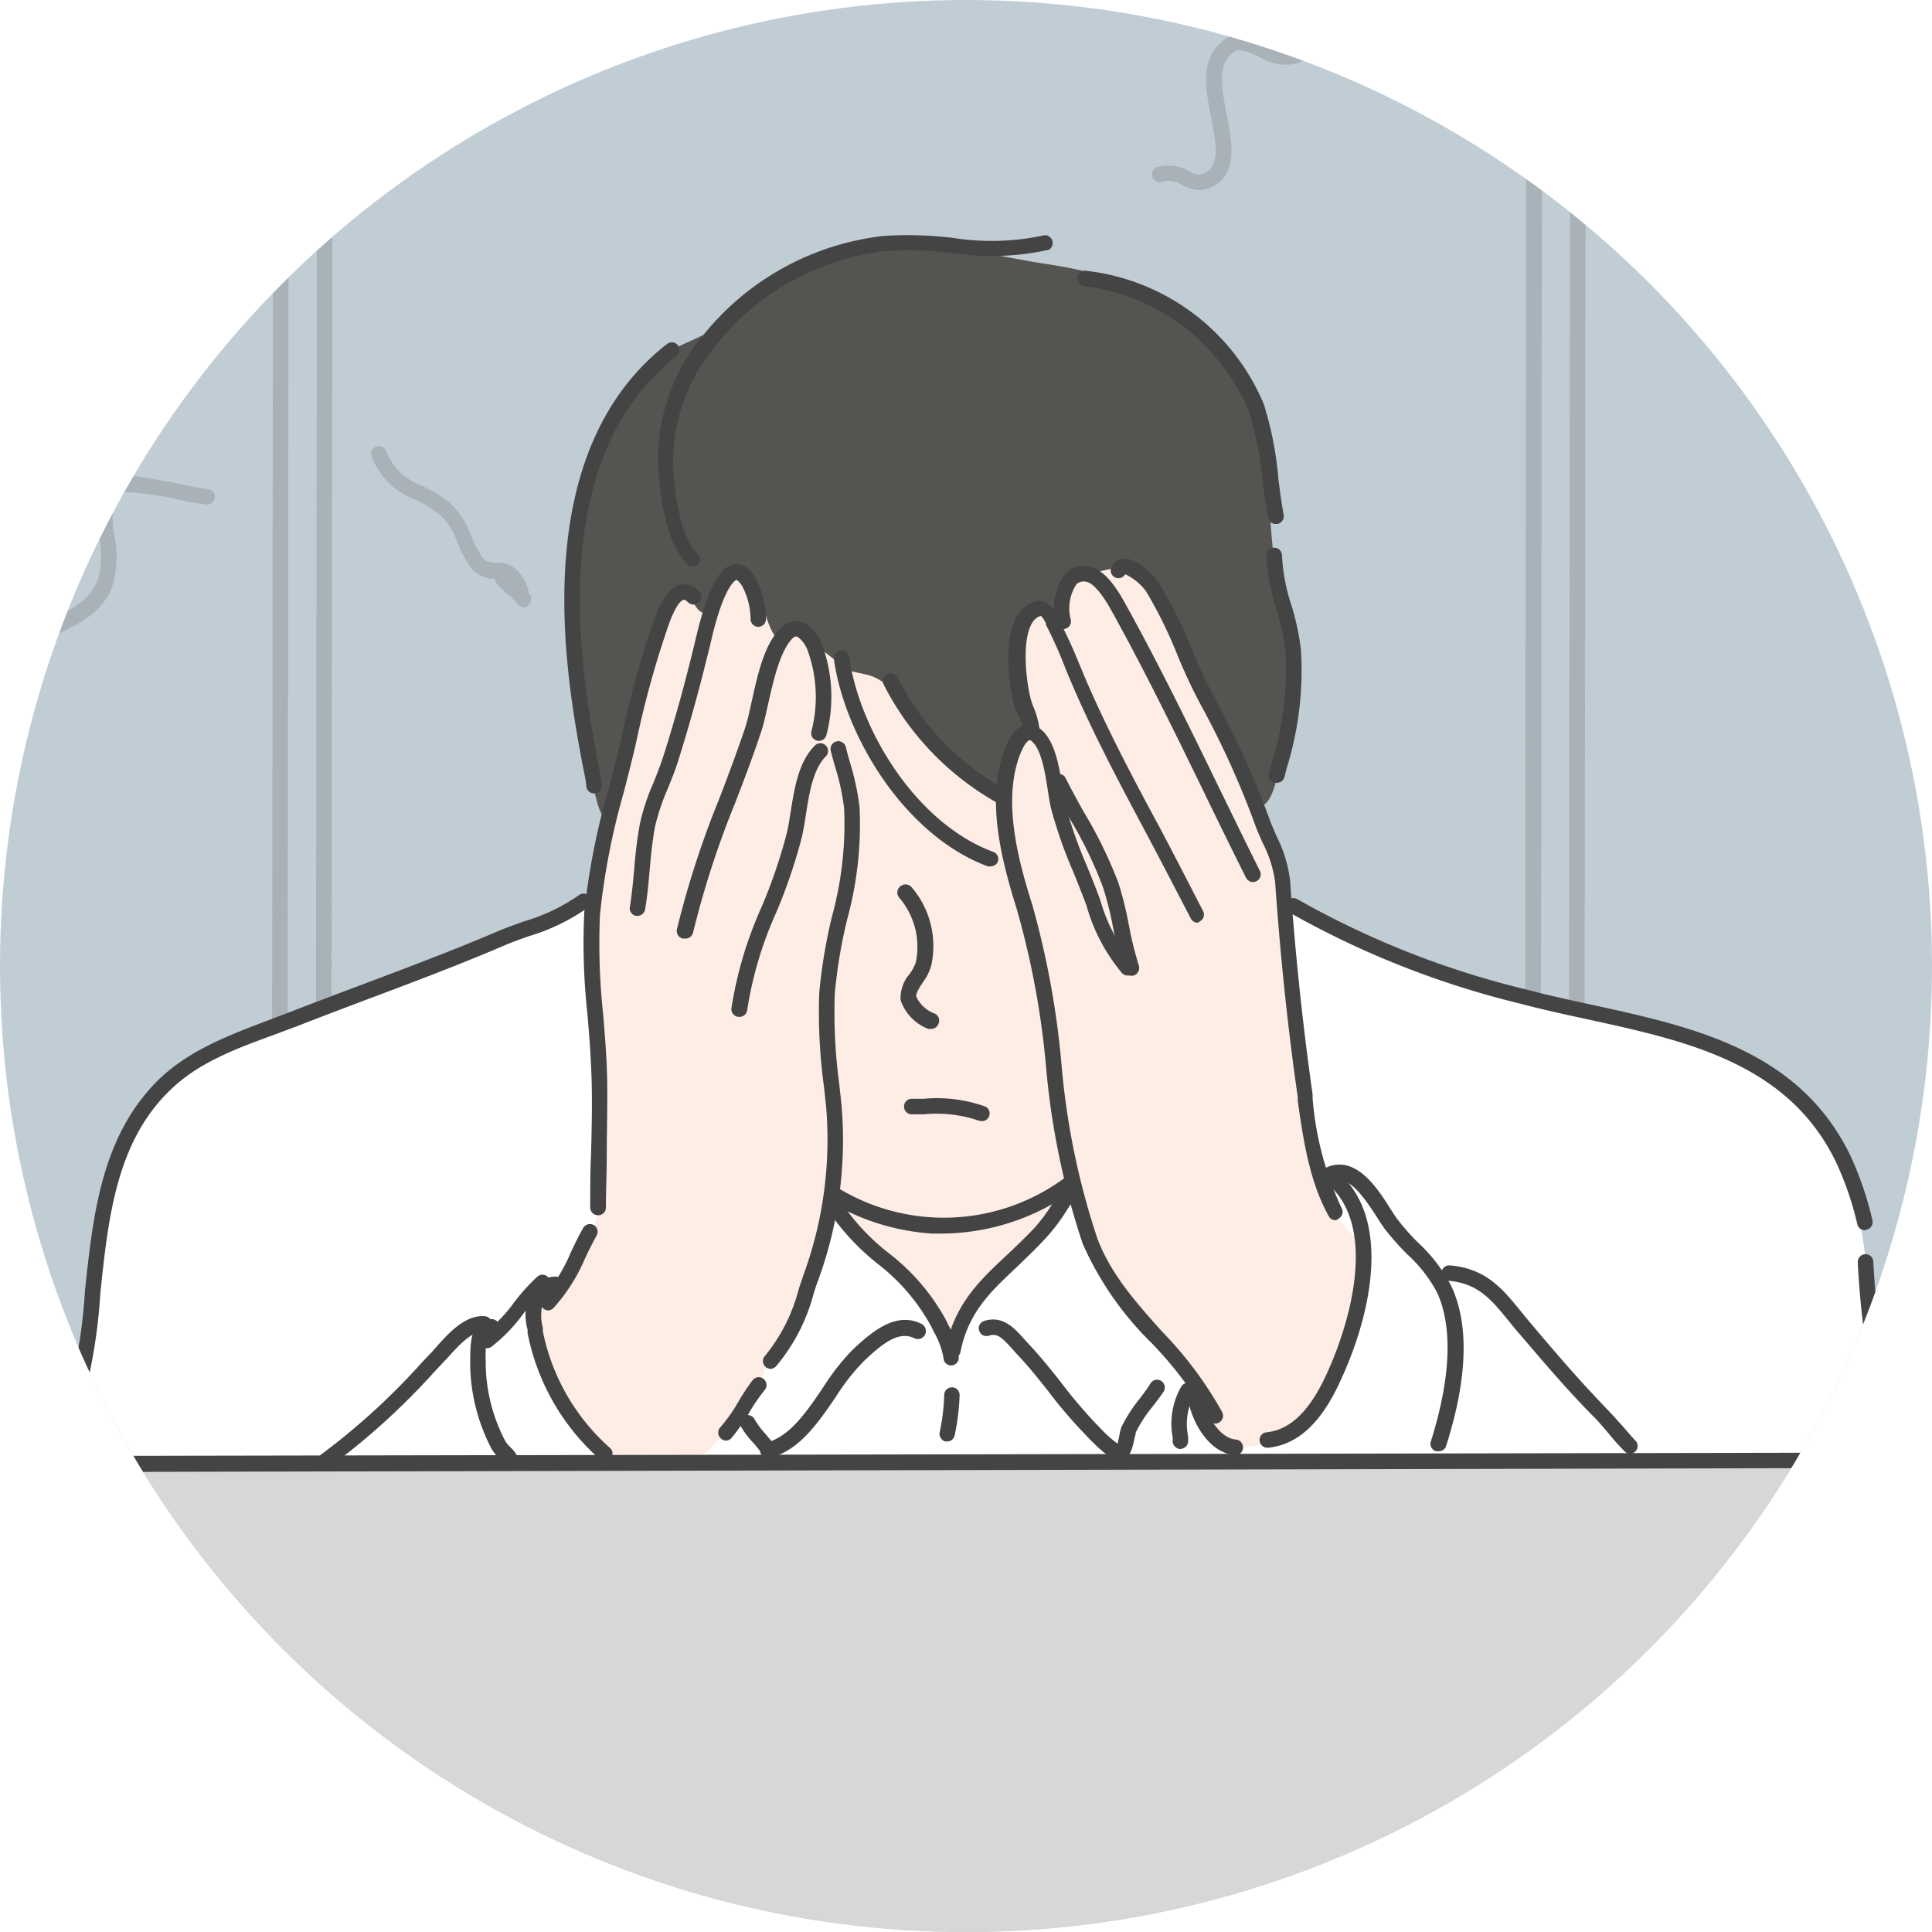 <?xml version="1.0" encoding="UTF-8"?> <svg xmlns="http://www.w3.org/2000/svg" xmlns:xlink="http://www.w3.org/1999/xlink" id="レイヤー_1" data-name="レイヤー 1" viewBox="0 0 133 133"><defs><style>.cls-1{fill:none;}.cls-2{clip-path:url(#clip-path);}.cls-3{clip-path:url(#clip-path-2);}.cls-4{fill:#c0cdd5;}.cls-5{opacity:0.2;}.cls-6{fill:#444;}.cls-7{fill:#feede5;}.cls-10,.cls-7,.cls-8,.cls-9{fill-rule:evenodd;}.cls-8{fill:#565450;}.cls-9{fill:#fff;}.cls-10{fill:#d8d6d7;}</style><clipPath id="clip-path"><circle class="cls-1" cx="66.5" cy="66.5" r="66.5"></circle></clipPath><clipPath id="clip-path-2"><path class="cls-1" d="M55.19-43.62C12.67-40.73-80.66-64-114.78-20.69-151.24,25.61-116,171.45-76,201.22c28,20.83,54.67,21.38,156.9,20.77,84.54-.5,119.85-13.45,141.6-33.89,28.56-26.85,34.07-79,40.28-94.74C284.69,38,305.12-17.12,248.88-33.36,195.85-48.66,108.23-47.22,55.19-43.62Z"></path></clipPath></defs><g class="cls-2"><g class="cls-3"><rect class="cls-4" x="-150.56" y="-69.16" width="442.91" height="295.28"></rect><g class="cls-5"><path class="cls-6" d="M19.18,156.06h0a.54.54,0,0,1-.54-.54l.23-208.58a.54.54,0,0,1,.54-.53h0a.54.54,0,0,1,.53.54l-.23,208.57A.54.54,0,0,1,19.18,156.06Z"></path></g><g class="cls-5"><path class="cls-6" d="M105.43,157h0a.53.53,0,0,1-.54-.53l.23-192.92a.54.54,0,0,1,.54-.53h0a.54.54,0,0,1,.53.54L106,156.44A.53.53,0,0,1,105.43,157Z"></path></g><g class="cls-5"><path class="cls-6" d="M22.19,156.66h0a.53.53,0,0,1-.53-.53l.23-208.58a.53.53,0,0,1,.53-.53v15.66c.3,0,.54-15.43.53-15.13l-.22,208.58A.54.54,0,0,1,22.19,156.66Z"></path></g><g class="cls-5"><path class="cls-6" d="M108.44,157.58h0a.54.54,0,0,1-.53-.54l.23-192.91a.53.53,0,0,1,.53-.53h0a.53.53,0,0,1,.53.53L109,157.05A.54.54,0,0,1,108.44,157.58Z"></path></g><g class="cls-5"><path class="cls-6" d="M-6.86,58.5l-.13,0a.54.54,0,0,1-.39-.64c.52-2.06,1.73-2,2.62-2,.7,0,1.14,0,1.57-.48.9-1.08.65-2.4.37-3.79s-.54-2.78.35-4a2.54,2.54,0,0,1,1.65-.8,2.25,2.25,0,0,0,1-.37c.19-.19.2-.38.21-.75a2,2,0,0,1,.53-1.47,8.27,8.27,0,0,1,2.46-1.5c1.35-.63,2.75-1.28,3.35-2.77a6.32,6.32,0,0,0,.11-2.9,7.1,7.1,0,0,1,.27-3.79c.34-.77,1.71-.64,5.63.15.64.13,1.37.27,1.52.28a.53.53,0,0,1,0,1.06,12.74,12.74,0,0,1-1.73-.29A22.3,22.3,0,0,0,8,33.85,6.5,6.5,0,0,0,7.9,37a7.14,7.14,0,0,1-.18,3.41C7,42.26,5.3,43,3.83,43.72A7.81,7.81,0,0,0,1.67,45c-.19.19-.2.38-.21.75a2,2,0,0,1-.53,1.48,3,3,0,0,1-1.53.65,1.76,1.76,0,0,0-1,.4c-.61.81-.4,1.88-.16,3.12.29,1.51.63,3.21-.6,4.68A2.65,2.65,0,0,1-4.81,57c-.85,0-1.23-.06-1.53,1.14A.53.53,0,0,1-6.86,58.5Z"></path></g><g class="cls-5"><path class="cls-6" d="M36.13,41.82a.54.54,0,0,1-.38-.15l-.59-.59a5.23,5.23,0,0,1-.95-.91.59.59,0,0,1-.13-.33A2.07,2.07,0,0,1,32.36,39a8.12,8.12,0,0,1-.88-1.67,4.49,4.49,0,0,0-1.25-1.94,8.16,8.16,0,0,0-1.64-1,5.08,5.08,0,0,1-3-2.95.53.53,0,1,1,1-.39,4,4,0,0,0,2.44,2.38,9.78,9.78,0,0,1,1.84,1.1,5.45,5.45,0,0,1,1.56,2.37,7.29,7.29,0,0,0,.76,1.44c.26.35.53.38,1,.4a1.79,1.79,0,0,1,1.59.73,2.81,2.81,0,0,1,.63,1.36l0,0a.54.54,0,0,1,0,.76A.53.53,0,0,1,36.13,41.82Z"></path></g><g class="cls-5"><path class="cls-6" d="M82.56,13.08a2.81,2.81,0,0,1-1.2-.35A1.62,1.62,0,0,0,80,12.52a.53.53,0,0,1-.67-.34.52.52,0,0,1,.33-.67,2.67,2.67,0,0,1,2.14.26c.49.23.74.33,1.13.14,1-.51.85-1.77.45-3.8s-.82-4.23,1-5.43c.88-.59,1.89-.13,2.78.27.65.29,1.32.6,1.77.42.83-.33,1.13-1.8,1.4-3.1a5.6,5.6,0,0,1,1-2.71c1.91-1.9,4.27-.92,6.17-.13a7.47,7.47,0,0,0,2.36.71c.4,0,.57-.19.86-.55.43-.53,1.07-1.33,2.72-.5a.52.52,0,0,1,.23.71A.52.52,0,0,1,103-2c-.88-.44-1-.26-1.41.21a2,2,0,0,1-1.69,1,7.9,7.9,0,0,1-2.77-.8c-1.77-.74-3.61-1.5-5-.1A5.39,5.39,0,0,0,91.37.49c-.33,1.56-.7,3.33-2.06,3.87a3.35,3.35,0,0,1-2.6-.44c-.82-.37-1.38-.6-1.75-.35-1.12.75-.93,2.2-.51,4.34.37,1.9.79,4.05-1,4.95A1.9,1.9,0,0,1,82.56,13.08Z"></path></g><g class="cls-5"><path class="cls-6" d="M154,56.3a.63.63,0,0,1-.27-.08c-1-.5-1.33-2.13-1.63-4-.05-.29-.09-.56-.13-.77a23.48,23.48,0,0,0-2.35-4c-.39-.58-.73-1.09-.92-1.42-.71-1.18-1.7-1.18-3-1.18s-2.65,0-3.68-1.37c-.88-1.17-.41-2.43,0-3.45s.55-1.58.09-2a11.24,11.24,0,0,0-3.41-2.09A9.62,9.62,0,0,1,135,33.48a11.07,11.07,0,0,1-.83-1.42,16.47,16.47,0,0,0-1.74-2.81c-.21.06-.49.16-.8.28-1.7.63-4.54,1.68-5.92-.15a8.73,8.73,0,0,1-.88-1.62,7.31,7.31,0,0,0-1-1.69,10.09,10.09,0,0,0-1.23-1,6.16,6.16,0,0,1-1.82-1.71,11.12,11.12,0,0,1-.63-4.51,11.06,11.06,0,0,0-.49-4,22.16,22.16,0,0,0-4.07-6A27.2,27.2,0,0,1,112,3.73a.53.53,0,0,1,.24-.71.53.53,0,0,1,.72.24,26.66,26.66,0,0,0,3.54,4.86,22.83,22.83,0,0,1,4.26,6.3,12.48,12.48,0,0,1,.56,4.41,10.25,10.25,0,0,0,.54,4.09,8.83,8.83,0,0,0,1.48,1.28,9.66,9.66,0,0,1,1.41,1.19,8.07,8.07,0,0,1,1.1,1.93,7.29,7.29,0,0,0,.77,1.42c.9,1.2,3.18.35,4.69-.21.41-.15.77-.29,1.05-.36.77-.19,1.42.83,2.8,3.39.28.52.59,1.1.7,1.24a9,9,0,0,0,3.29,2.1,11.89,11.89,0,0,1,3.72,2.31c1,1,.52,2.19.16,3.17s-.6,1.79-.11,2.44c.71,1,1.69,1,2.83,1,1.34,0,2.86,0,3.87,1.69.19.32.52.81.9,1.38a18.84,18.84,0,0,1,2.5,4.35c.05.23.09.51.14.82a10,10,0,0,0,.79,3l.2-.23c1.65-1.92,2.73-3.07,3.41-3.24,1.17-.29,5.39.21,6.43,1.25a3.29,3.29,0,0,1,.54.84c.22.43.53,1,.86,1.11a.67.67,0,0,0,.52-.16c.29-.2,2.49-2.09,2.81-2.44a8.78,8.78,0,0,0,.39-1.5c.27-1.26.54-2.57,1.23-3.09,1.29-1,2.39-.24,3.19.29s1.34.85,2,.42c1-.62.9-2.64.77-4.42a7.62,7.62,0,0,1,.12-3.1c.47-1.18,2.08-.67,3.38-.26a5.47,5.47,0,0,0,1.38.33,4,4,0,0,0,1.51-1.64c.54-.83,1-1.61,1.89-1.62h0c.66,0,1.29.5,2,1.61a.53.53,0,0,1-.14.74.52.52,0,0,1-.74-.15c-.7-1-1.06-1.13-1.15-1.13h0c-.27,0-.68.63-1,1.13a4.76,4.76,0,0,1-2,2.05c-.46.19-1.09,0-2.08-.31-1.31-.41-2-.53-2.07-.35a7.83,7.83,0,0,0-.05,2.63c.15,2.08.32,4.45-1.28,5.41-1.31.79-2.39.07-3.17-.45s-1.31-.82-2-.32a6.08,6.08,0,0,0-.83,2.45,8,8,0,0,1-.5,1.81,35.8,35.8,0,0,1-3.14,2.79,1.72,1.72,0,0,1-1.39.32c-.78-.21-1.2-1-1.54-1.66a3.29,3.29,0,0,0-.34-.58c-.64-.63-4.39-1.23-5.42-1a17.6,17.6,0,0,0-2.86,2.91C154.42,56.06,154.22,56.3,154,56.3Z"></path></g><path class="cls-7" d="M43.29,50.49c1-4.5,2.24-9.06,4.48-11.77,4-4.87,10.26-6,16.81-6,10.18,0,17.88,6.46,21.29,21.45.15.65,2.18,4.48,2.34,5.3,1.34,7,5.71,16,6.2,26.53.18,4.09-2.54,10.36-4.07,12.7-2.94,4.52-21-4.19-24.37-4.19-3,0-10.47-4.38-14.2,1.54-1,1.64-2.65,4.53-3.5,4.62-1.16.11-5.87.11-6.37-.33-4.57-4.06-5.89-9.87-5.11-10.41a11.81,11.81,0,0,0,4.29-7.1c.61-4.17-.32-15.22-.33-18.06C40.75,59.65,42.15,55.44,43.29,50.49Z"></path><path class="cls-8" d="M41.76,56.33c-.64.12-1.13-3.5-1.33-4.29-1-3.84-1.12-10.3-.9-14.24.26-4.93,2-8.2,5-12.32,1.25-1.72,3.88-2,5.42-3.43,4.55-4.21,9-5.85,14.87-5.12,2.25.28,4.79.87,7,1.21,4.78.73,8,1.74,12.53,6.48,3.5,3.69,2.67,9.71,3.46,14.6.38,2.32,1.29,4.44,1.3,6.8a38.4,38.4,0,0,1-1,6.46c-.09.47-.42,2.79-1.28,3-.33.08-1.1-1.76-1.19-2A62.15,62.15,0,0,0,83,47.88c-1.41-2.55-2.71-6.94-4.69-8.42-1.07-.8-2-.13-4,.14-1.32.17-.72,2.22-1.48,3-.57.56-.93-1-2-.36-.7.43-1.11,2.79-1,3.72.22,1.84,1.44,4,.69,4.48a3.82,3.82,0,0,0-1.18,2.74c0,.18-.18,1.37-.47,1.41-.78.11-1.79-.76-2.34-1.25a46.74,46.74,0,0,1-5.06-5.7C60.13,46,59,46.64,58,45.88a25,25,0,0,0-3-2.22c-.4-.22-1.62.19-1.71.05-.83-1.32-.75-3.5-2.65-3.91-1.6-.34-1,2.22-2.11,2.38-.74.11-1-1.88-2-1.3S45.35,43.22,45,44.16a66.88,66.88,0,0,0-2.25,8.44C42.6,53.39,42.16,56.26,41.76,56.33Z"></path><path class="cls-9" d="M3.64,100.65c.19-1.32.8-2,1.34-3.67a46.56,46.56,0,0,0,1.31-6.61c.22-1.83.6-6.49,1-7.91S8.53,78,9.79,76.29a16.06,16.06,0,0,1,5-4.14c1.56-.78,5.08-1.61,7.22-2.72s6.51-2.31,8.39-3.11,4.17-1.84,5.81-2.44,2.95-1.28,3.89-1.73.56.06.67.89,0,3.57.16,5.4.29,7,.35,9.1,0,4.68-.05,5.46a6.36,6.36,0,0,1-.84,2.44,20.45,20.45,0,0,1-2,3.51c-.59.66-1.53-.7-1.55.59s.17,4.08,1,5.52A28,28,0,0,0,41,99.45c.8.78,1.16,1.24.08,1.23S3.56,101.16,3.64,100.65Z"></path><path class="cls-9" d="M-2.06,113.83c.37-.85,1.32-2.22,1.51-1s7.41,42.48,7.41,42.48A9.9,9.9,0,0,1,5,156.41c-1.27.63-4.35,2.12-5.78,1.88s-2.09,0-3.48-1.68A33.84,33.84,0,0,1-9.14,149c-1-2.6-2.61-5.95-2.76-9.08s0-8.08,1.05-10.84a57.4,57.4,0,0,1,4.2-7.86c1.12-2,2.73-4.42,3.43-5.54A13.14,13.14,0,0,0-2.06,113.83Z"></path><path class="cls-9" d="M48.15,100.45a22.88,22.88,0,0,0,3.11-3.7c.88-1.34,1.22-2.21,2-3.29a23,23,0,0,0,2.09-4.21,41,41,0,0,0,1.56-5c.22-1,.48-1.09,1.14-.36s3.07,3,3.84,3.72a13.77,13.77,0,0,1,2.73,3.67c.54,1.25.92,1.49,1.41.17a10.26,10.26,0,0,1,2.48-3.72,20,20,0,0,0,3.26-3.19c.9-1.29,2-2.92,2.24-2.28a21.79,21.79,0,0,0,1.5,4A30.38,30.38,0,0,0,79,91.29a31.12,31.12,0,0,1,2.43,2.87c.76.94.48,2,1.07,2.92S84,99.43,84.76,99.6a5.46,5.46,0,0,0,2.95-.5,9.22,9.22,0,0,0,4-4.08,24.09,24.09,0,0,0,1.89-6c.24-2.14.31-2.57.11-3.22s-1.19-1.11-1.84-2.36a34.27,34.27,0,0,1-1.65-5.81,62.63,62.63,0,0,1-1-7.07c-.25-2-.73-7.43-.74-7.94s.78,0,1.82.54A96.63,96.63,0,0,0,100,67.25c2.51.73,8.63,2.36,11.21,2.89a32.81,32.81,0,0,1,6.63,1.77,21.19,21.19,0,0,1,5.9,3.59,11.48,11.48,0,0,1,3.36,4.84,34.88,34.88,0,0,1,1.4,7.1c.3,2.31.05,4.13.73,7.28A80.8,80.8,0,0,0,133,107c1.33,2.91,2.87,5.46,4.47,8.77s4,7.81,4.85,10.13a21.8,21.8,0,0,1,1.5,6.45,33.69,33.69,0,0,1-.33,7.07,45.34,45.34,0,0,1-2.85,8.79c-1,2-1.49,3.69-3.83,5.42s-2.52,2-4.41,2.39a46.81,46.81,0,0,1-4.9.47l1.7-54.82s-.06-1.12-.73-1.12S47.27,101.25,48.15,100.45Z"></path><path class="cls-10" d="M8.71,164.11-2.63,101.58a1,1,0,0,1,1.2-.87c1.06.14,129.62-.31,129.62-.31a1,1,0,0,1,1.05,1.23c-.06,1.27-2.23,61.29-2.23,61.29s-.3.74-.94.79-116,1.24-116,1.24a1.38,1.38,0,0,1-1-.11A1.3,1.3,0,0,1,8.71,164.11Z"></path><path class="cls-6" d="M53.06,94.23a.53.53,0,0,1-.38-.91A12,12,0,0,0,55,88.69l.34-1a27.1,27.1,0,0,0,1.53-11.51l-.15-1.39a37.57,37.57,0,0,1-.32-6.47,36.19,36.19,0,0,1,.88-5.25,24.15,24.15,0,0,0,.83-7.42,15.91,15.91,0,0,0-.61-2.83c-.11-.37-.21-.75-.31-1.13a.54.54,0,0,1,.39-.65.53.53,0,0,1,.65.39q.13.55.3,1.11a17.83,17.83,0,0,1,.64,3,24.78,24.78,0,0,1-.85,7.75,34.88,34.88,0,0,0-.85,5.09,36.73,36.73,0,0,0,.31,6.29l.15,1.39a28.16,28.16,0,0,1-1.58,12c-.12.31-.23.64-.34,1a12.79,12.79,0,0,1-2.59,5A.53.53,0,0,1,53.06,94.23Z"></path><path class="cls-6" d="M50.88,70h-.06a.54.54,0,0,1-.47-.59,27.18,27.18,0,0,1,2.09-7,36.63,36.63,0,0,0,1.73-5.08c.1-.44.18-.93.26-1.45.26-1.61.54-3.44,1.67-4.56a.53.53,0,0,1,.75.75c-.88.88-1.14,2.53-1.37,4-.08.54-.16,1-.27,1.52a37.13,37.13,0,0,1-1.78,5.24,26,26,0,0,0-2,6.75A.53.53,0,0,1,50.88,70Z"></path><path class="cls-6" d="M47.15,64.61H47a.54.54,0,0,1-.4-.64,64.32,64.32,0,0,1,2.94-9.05c.59-1.54,1.19-3.14,1.74-4.77.17-.5.32-1.19.48-1.92.41-1.85.88-3.95,2-5A1.29,1.29,0,0,1,55,42.76c.91.17,1.45,1.28,1.55,1.5a10.4,10.4,0,0,1,.33,6.38.53.53,0,0,1-.68.33.52.52,0,0,1-.33-.67,9.41,9.41,0,0,0-.3-5.6c-.19-.44-.54-.85-.77-.89,0,0-.1,0-.23.12-.87.87-1.32,2.9-1.69,4.53-.17.75-.32,1.46-.51,2-.55,1.65-1.16,3.26-1.76,4.81a63.3,63.3,0,0,0-2.89,8.9A.54.54,0,0,1,47.15,64.61Z"></path><path class="cls-6" d="M43.88,63.05h-.09a.53.53,0,0,1-.43-.62c.14-.85.22-1.73.3-2.59a29.4,29.4,0,0,1,.4-3.18A15.21,15.21,0,0,1,45,53.85c.23-.58.45-1.13.63-1.68.84-2.63,1.6-5.39,2.32-8.43,1-4.18,1.95-4.78,2.58-4.88s1.08.25,1.51,1a6,6,0,0,1,.69,2.71.54.54,0,0,1-.48.58.54.54,0,0,1-.58-.49,5,5,0,0,0-.55-2.26c-.24-.42-.43-.49-.43-.48s-.79.22-1.69,4c-.74,3.12-1.51,5.91-2.35,8.57-.19.59-.43,1.18-.66,1.75a15.57,15.57,0,0,0-.89,2.62c-.19,1-.29,2.05-.38,3.07s-.16,1.78-.31,2.67A.54.54,0,0,1,43.88,63.05Z"></path><path class="cls-6" d="M41.16,83.66a.54.54,0,0,1-.53-.54c0-1.24,0-2.48.06-3.71.05-2,.1-4,0-6-.05-1.19-.15-2.41-.25-3.59a45,45,0,0,1-.22-7,49,49,0,0,1,1.68-8.52c.33-1.25.64-2.44.9-3.61a65.31,65.31,0,0,1,2.27-8.15c.51-1.41,1.07-2.13,1.77-2.29a1.39,1.39,0,0,1,1.29.46.54.54,0,0,1,0,.76.56.56,0,0,1-.76,0c-.07-.08-.21-.19-.3-.18s-.46.15-1,1.61a65.52,65.52,0,0,0-2.23,8c-.27,1.19-.59,2.44-.9,3.65A48.54,48.54,0,0,0,41.3,63a45.47,45.47,0,0,0,.22,6.8c.1,1.2.2,2.43.25,3.63.08,2,0,4.08,0,6.06,0,1.22-.06,2.45-.06,3.68A.53.53,0,0,1,41.16,83.66Z"></path><path class="cls-6" d="M83.69,98a.54.54,0,0,1-.48-.29,25.26,25.26,0,0,0-4-5.32,22,22,0,0,1-4.68-6.78A53,53,0,0,1,72,73.32,57.94,57.94,0,0,0,70,62.6c-.94-3-1.83-6.43-1.26-9.51.09-.44.55-2.66,1.64-3.12a1.18,1.18,0,0,1,1.13.13c1.11.75,1.41,2.67,1.65,4.22.06.44.13.86.2,1.15a31.07,31.07,0,0,0,1.47,4.16c.29.71.58,1.43.85,2.16l.09.26A11.64,11.64,0,0,0,78,66.26.54.54,0,0,1,78,67a.53.53,0,0,1-.75,0,12.45,12.45,0,0,1-2.44-4.61l-.09-.25q-.41-1.08-.84-2.13a31.65,31.65,0,0,1-1.51-4.3c-.09-.34-.15-.76-.23-1.25-.18-1.2-.46-3-1.19-3.49-.08-.05-.1,0-.11,0-.37.16-.83,1.36-1,2.34-.53,2.84.32,6.14,1.23,9a59.8,59.8,0,0,1,2,10.91,51.73,51.73,0,0,0,2.46,12c.93,2.49,2.65,4.41,4.47,6.45a26.06,26.06,0,0,1,4.14,5.55.54.54,0,0,1-.24.72A.52.52,0,0,1,83.69,98Z"></path><path class="cls-6" d="M77.86,67.17a.55.55,0,0,1-.51-.36,26.88,26.88,0,0,1-.71-2.88,24.34,24.34,0,0,0-.69-2.8,28.79,28.79,0,0,0-2.3-4.76c-.44-.8-.86-1.56-1.24-2.32a.54.54,0,0,1,.24-.72.53.53,0,0,1,.71.24c.37.74.78,1.49,1.22,2.28A30.37,30.37,0,0,1,77,60.8a25.38,25.38,0,0,1,.72,2.92,23,23,0,0,0,.68,2.75.55.55,0,0,1-.34.68A.5.5,0,0,1,77.86,67.17Z"></path><path class="cls-6" d="M82.45,63.52a.53.53,0,0,1-.48-.3c-1-1.92-2-3.86-3-5.74-1.79-3.36-3.65-6.83-5.17-10.38l-.39-.92A31,31,0,0,0,72,43l0-.1c-.06-.11-.24-.45-.35-.5-1.36.36-1.15,3.86-.71,5.66a5.18,5.18,0,0,0,.2.6,5.68,5.68,0,0,1,.43,1.62.53.53,0,1,1-1.06,0A5.41,5.41,0,0,0,70,49.06a6.63,6.63,0,0,1-.24-.72c-.41-1.72-.94-6.32,1.55-6.94.82-.21,1.29.66,1.49,1l0,.08a34.25,34.25,0,0,1,1.51,3.26c.13.3.25.61.38.91,1.5,3.5,3.35,7,5.13,10.29,1,1.89,2,3.84,3,5.78a.52.52,0,0,1-.23.71A.53.53,0,0,1,82.45,63.52Z"></path><path class="cls-6" d="M86.26,60.72a.54.54,0,0,1-.48-.29q-1.4-2.8-2.77-5.63c-2.07-4.26-4.22-8.67-6.55-12.86-.68-1.22-1.25-1.75-1.55-1.85a.77.77,0,0,0-.8.12,3,3,0,0,0-.4,2.43.53.53,0,0,1-.39.65.53.53,0,0,1-.64-.39,4,4,0,0,1,.7-3.46,1.76,1.76,0,0,1,1.83-.37c.7.21,1.43,1,2.18,2.35,2.35,4.22,4.5,8.64,6.58,12.91.92,1.88,1.83,3.76,2.76,5.62a.52.52,0,0,1-.24.71A.46.46,0,0,1,86.26,60.72Z"></path><path class="cls-6" d="M91.93,84a.52.52,0,0,1-.46-.28c-1.34-2.4-1.76-5.33-2.13-7.92l0-.27c-.68-4.71-1.19-9.55-1.56-14.81a8.17,8.17,0,0,0-.86-2.7c-.15-.34-.3-.69-.43-1A60.31,60.31,0,0,0,82.92,49a37,37,0,0,1-1.85-3.87,30.86,30.86,0,0,0-2.18-4.43,3.82,3.82,0,0,0-1.43-1.17.53.53,0,0,1-.93-.52,1,1,0,0,1,.83-.55c1.06-.06,2.3,1.47,2.43,1.67a32.33,32.33,0,0,1,2.26,4.57,38.29,38.29,0,0,0,1.79,3.77,60.9,60.9,0,0,1,3.61,8.08c.13.33.28.66.42,1a9.18,9.18,0,0,1,.94,3.06c.37,5.22.88,10,1.55,14.73l0,.27a21.9,21.9,0,0,0,2,7.56.53.53,0,0,1-.21.72A.48.48,0,0,1,91.93,84Z"></path><path class="cls-6" d="M64.87,84.92l-.71,0a15.71,15.71,0,0,1-7-2.17A.54.54,0,0,1,57,82a.52.52,0,0,1,.72-.2A14,14,0,0,0,73.41,81a.53.53,0,1,1,.62.86A15.63,15.63,0,0,1,64.87,84.92Z"></path><path class="cls-6" d="M64.1,70.83a.71.71,0,0,1-.2,0A3.25,3.25,0,0,1,62,68.86a2.5,2.5,0,0,1,.61-1.8,3.16,3.16,0,0,0,.43-.79,5.21,5.21,0,0,0-1.14-4.48A.54.54,0,0,1,62,61a.55.55,0,0,1,.75.07,6.22,6.22,0,0,1,1.36,5.38,3.48,3.48,0,0,1-.57,1.16c-.23.35-.51.78-.46,1a2.24,2.24,0,0,0,1.25,1.16.53.53,0,0,1,.28.7A.53.53,0,0,1,64.1,70.83Z"></path><path class="cls-6" d="M47.7,39a.54.54,0,0,1-.38-.15c-1.24-1.24-1.6-3.39-1.86-5l0-.19a13.24,13.24,0,0,1,2.82-10.42,18.58,18.58,0,0,1,12.58-7,25.89,25.89,0,0,1,4.76.14,17.1,17.1,0,0,0,6.3-.19.54.54,0,0,1,.29,1,18,18,0,0,1-6.69.22,24.74,24.74,0,0,0-4.56-.13A17.46,17.46,0,0,0,49.1,24a12.28,12.28,0,0,0-2.62,9.59l0,.2c.23,1.42.55,3.36,1.55,4.36a.54.54,0,0,1,0,.76A.53.53,0,0,1,47.7,39Z"></path><path class="cls-6" d="M87.82,36.07a.52.52,0,0,1-.52-.43c-.16-.83-.27-1.72-.38-2.58a22.72,22.72,0,0,0-1-4.87A14.2,14.2,0,0,0,74.67,19.7a.53.53,0,0,1-.49-.57.54.54,0,0,1,.58-.49A15.1,15.1,0,0,1,87,27.82a23.66,23.66,0,0,1,1,5.1c.11.89.22,1.72.37,2.52a.55.55,0,0,1-.43.63Z"></path><path class="cls-6" d="M40.89,54.62a.54.54,0,0,1-.53-.48c0-.33-.14-.9-.28-1.62C39,46.71,36.15,31.29,45.92,23.68a.53.53,0,0,1,.66.84c-9.27,7.21-6.49,22.17-5.45,27.8.14.78.25,1.33.29,1.7a.53.53,0,0,1-.47.59Z"></path><path class="cls-6" d="M68.19,59.64a.58.58,0,0,1-.19,0c-5.65-2.09-9.83-8.88-10.59-14.24a.53.53,0,1,1,1.05-.16c.72,5.06,4.63,11.45,9.91,13.4a.53.53,0,0,1,.32.68A.53.53,0,0,1,68.19,59.64Z"></path><path class="cls-6" d="M68.82,55.28a.52.52,0,0,1-.24-.05,19.45,19.45,0,0,1-7.74-8.09.53.53,0,0,1,.22-.72.54.54,0,0,1,.72.21,18.24,18.24,0,0,0,7.28,7.64.55.55,0,0,1,.24.72A.52.52,0,0,1,68.82,55.28Z"></path><path class="cls-6" d="M87.87,53.89l-.13,0a.54.54,0,0,1-.39-.65l.15-.56a22.08,22.08,0,0,0,1-7.82,16.61,16.61,0,0,0-.63-2.92,14,14,0,0,1-.69-3.77.54.54,0,0,1,1.07,0,12.9,12.9,0,0,0,.65,3.49,16.92,16.92,0,0,1,.66,3.1,22.73,22.73,0,0,1-1,8.18l-.14.56A.54.54,0,0,1,87.87,53.89Z"></path><path class="cls-6" d="M67.63,77.16a.52.52,0,0,1-.21,0,9,9,0,0,0-3.82-.45h-.9a.54.54,0,0,1,0-1.07h.88a9.91,9.91,0,0,1,4.26.54.53.53,0,0,1-.21,1Z"></path><path class="cls-6" d="M37.75,90.21a.55.55,0,0,1-.37-.15.53.53,0,0,1,0-.75A11.36,11.36,0,0,0,39.3,86.2c.26-.54.52-1.1.85-1.67a.53.53,0,1,1,.92.53c-.3.53-.56,1.07-.81,1.6A12.11,12.11,0,0,1,38.14,90,.56.56,0,0,1,37.75,90.21Z"></path><path class="cls-6" d="M50,99.17A.53.53,0,0,1,49.6,99a.54.54,0,0,1,0-.76,11.13,11.13,0,0,0,1.2-1.69A14.71,14.71,0,0,1,51.82,95a.53.53,0,0,1,.75-.07.54.54,0,0,1,.08.75,12.6,12.6,0,0,0-1,1.44A13.19,13.19,0,0,1,50.35,99,.52.52,0,0,1,50,99.17Z"></path><path class="cls-6" d="M41.65,100.6a.52.52,0,0,1-.33-.12,15.59,15.59,0,0,1-5-8.71l0-.23a3.84,3.84,0,0,1,.34-2.9,2.16,2.16,0,0,1,1.51-.76.54.54,0,0,1,.59.47.52.52,0,0,1-.47.59,1.11,1.11,0,0,0-.79.36,3.31,3.31,0,0,0-.13,2.11l0,.24a14.59,14.59,0,0,0,4.59,8,.53.53,0,0,1-.33.95Z"></path><path class="cls-6" d="M33.55,92.81a.51.51,0,0,1-.43-.22.53.53,0,0,1,.13-.74,10.3,10.3,0,0,0,2-2A13.18,13.18,0,0,1,37,87.88a.53.53,0,0,1,.75.06.54.54,0,0,1-.06.75A11.45,11.45,0,0,0,36,90.47a11,11,0,0,1-2.18,2.25A.56.56,0,0,1,33.55,92.81Z"></path><path class="cls-6" d="M35.22,101.19a.53.53,0,0,1-.5-.34,2.18,2.18,0,0,0-.37-.46,3.3,3.3,0,0,1-.52-.67,12.92,12.92,0,0,1-1.46-5.6v-.26c0-1.08,0-2.19.59-2.75a1.15,1.15,0,0,1,.93-.3.53.53,0,0,1-.1,1.06c-.07,0-.09,0-.1,0-.3.28-.27,1.49-.25,1.94v.28a11.78,11.78,0,0,0,1.34,5.11,1.91,1.91,0,0,0,.36.43,2.63,2.63,0,0,1,.58.82.53.53,0,0,1-.3.69Z"></path><path class="cls-6" d="M22.35,101.14a.52.52,0,0,1-.43-.23.53.53,0,0,1,.13-.74,46.89,46.89,0,0,0,7.06-6.45l.52-.54c.12-.12.24-.27.38-.42.87-1,2.05-2.27,3.37-2.15a.53.53,0,0,1-.1,1.06c-.78-.08-1.8,1.06-2.47,1.8l-.41.44-.52.55A48,48,0,0,1,22.66,101,.5.5,0,0,1,22.35,101.14Z"></path><path class="cls-6" d="M4.68,98.54a.57.57,0,0,1-.18,0,.54.54,0,0,1-.32-.69,37,37,0,0,0,1.67-9C6.41,83.57,7,78.11,11,74.25c2.11-2,4.82-3,7.43-4l1.69-.64c1.64-.64,3.29-1.26,4.94-1.88,3.06-1.15,6.22-2.34,9.28-3.65.52-.22,1.09-.42,1.7-.64a13.08,13.08,0,0,0,3.79-1.8.54.54,0,0,1,.75.06.54.54,0,0,1-.07.75,13.88,13.88,0,0,1-4.11,2c-.59.21-1.15.41-1.64.62-3.08,1.32-6.26,2.52-9.33,3.67-1.64.62-3.29,1.24-4.92,1.88l-1.71.64c-2.51.92-5.11,1.87-7.06,3.76C8,78.6,7.45,83.87,6.91,89a37.32,37.32,0,0,1-1.73,9.23A.53.53,0,0,1,4.68,98.54Z"></path><path class="cls-6" d="M-.71,158.61a5.07,5.07,0,0,1-2.13-.45c-2.71-1.25-4.33-4.28-5.63-6.72l-.13-.25c-3.62-6.76-4.79-13.34-3.5-19.56,1-4.55,3.51-8.5,6-12.32,1.23-1.9,2.51-3.88,3.54-5.87a.54.54,0,0,1,.72-.23.54.54,0,0,1,.23.72c-1.06,2-2.35,4-3.6,6-2.42,3.74-4.92,7.6-5.83,12-1.25,6-.11,12.3,3.39,18.84l.13.25c1.23,2.3,2.75,5.15,5.14,6.25,2,.91,4.26-.11,6.27-1,.49-.22,1-.43,1.42-.61a.53.53,0,1,1,.39,1c-.44.17-.9.38-1.37.59A12.94,12.94,0,0,1-.71,158.61Z"></path><path class="cls-6" d="M128.38,84.69a.53.53,0,0,1-.52-.41A21.53,21.53,0,0,0,126.39,80c-3.29-6.82-10.31-8.35-17.11-9.83-1.52-.33-3.09-.67-4.59-1.07a61.89,61.89,0,0,1-15.92-6.28.53.53,0,0,1-.19-.73.54.54,0,0,1,.73-.19A60.66,60.66,0,0,0,105,68.1c1.47.39,3,.73,4.55,1.06,7,1.53,14.32,3.12,17.84,10.41A23,23,0,0,1,128.9,84a.54.54,0,0,1-.4.65Z"></path><path class="cls-6" d="M131.63,156.56a.53.53,0,0,1-.07-1.06c5.9-.87,8.24-6.07,10.12-11.32a27.48,27.48,0,0,0,1.64-6.77c.78-8.6-3-15.36-6.91-22.51-1-1.75-2-3.56-2.9-5.4a52.63,52.63,0,0,1-2.74-7l-.4-1.21a60.64,60.64,0,0,1-2.48-14.38.54.54,0,0,1,.5-.57.54.54,0,0,1,.57.49,59.49,59.49,0,0,0,2.42,14.12l.41,1.21a50.28,50.28,0,0,0,2.67,6.9c.92,1.82,1.92,3.62,2.88,5.37,4,7.29,7.85,14.19,7,23.11a28,28,0,0,1-1.69,7c-2,5.55-4.5,11.06-11,12Z"></path><path class="cls-6" d="M137.91,125.29a.53.53,0,0,1-.41-.19c-2-2.42-4-4.91-7.13-6.2a.53.53,0,0,1-.28-.7.52.52,0,0,1,.69-.28c3.35,1.39,5.48,4,7.54,6.5a.53.53,0,0,1-.07.75A.54.54,0,0,1,137.91,125.29Z"></path><path class="cls-6" d="M87.27,99.66a.53.53,0,0,1-.06-1.06c1.53-.17,2.8-1.33,3.9-3.56,1.8-3.67,3.86-10.68.17-13.64a.53.53,0,1,1,.67-.83c3.94,3.16,2.52,10,.11,14.94-1.26,2.58-2.81,3.94-4.73,4.15Z"></path><path class="cls-6" d="M99,99.9a.47.47,0,0,1-.16,0,.53.53,0,0,1-.34-.67c1.37-4.34,1.52-7.88.43-10.25a9.79,9.79,0,0,0-2.07-2.65,18,18,0,0,1-1.53-1.73c-.16-.21-.34-.5-.54-.81-1-1.55-2-2.9-3-2.47a.53.53,0,0,1-.69-.3.52.52,0,0,1,.3-.69c2-.78,3.45,1.51,4.32,2.89.19.29.35.55.5.74a15.22,15.22,0,0,0,1.44,1.62,10.87,10.87,0,0,1,2.27,3c1.22,2.65,1.09,6.36-.39,11A.52.52,0,0,1,99,99.9Z"></path><path class="cls-6" d="M112.23,100.08a.55.55,0,0,1-.37-.15,15.46,15.46,0,0,1-1.09-1.21c-.3-.35-.58-.69-.87-1-2-2-3.62-3.94-5.39-6l-.1-.11-.53-.65c-1.23-1.51-2.12-2.61-4.16-2.79a.54.54,0,0,1-.49-.58.54.54,0,0,1,.58-.48c2.49.22,3.61,1.59,4.9,3.18l.52.63.1.12c1.75,2.08,3.4,4,5.33,6,.31.31.62.68.92,1s.67.79,1,1.13a.53.53,0,0,1,0,.75A.56.56,0,0,1,112.23,100.08Z"></path><path class="cls-6" d="M85,100.17h0c-1.9-.17-3.13-2.58-3.25-4.18a.54.54,0,0,1,.49-.57.53.53,0,0,1,.57.49c.1,1.23,1,3.08,2.28,3.19a.54.54,0,0,1,.48.58A.53.53,0,0,1,85,100.17Z"></path><path class="cls-6" d="M81.27,99.75a.55.55,0,0,1-.54-.5l0-.28a5.13,5.13,0,0,1,.59-3.52.53.53,0,1,1,.9.56,4.22,4.22,0,0,0-.43,2.87l0,.29a.53.53,0,0,1-.49.57Z"></path><path class="cls-6" d="M65.48,94a.53.53,0,0,1-.53-.53,5.58,5.58,0,0,0-.66-1.78l-.17-.35A13.75,13.75,0,0,0,60.42,87a16.49,16.49,0,0,1-3.63-4,.53.53,0,1,1,.92-.53,15.33,15.33,0,0,0,3.41,3.75,14.63,14.63,0,0,1,4,4.65l.16.34A5.83,5.83,0,0,1,66,93.43.53.53,0,0,1,65.48,94Z"></path><path class="cls-6" d="M65.62,93.49h-.11a.54.54,0,0,1-.42-.63c.62-3.1,2.37-4.73,4.22-6.46.63-.59,1.27-1.2,1.92-1.89a12,12,0,0,0,1.28-1.74c.31-.47.63-1,1-1.41a.55.55,0,0,1,.75-.08.53.53,0,0,1,.08.75c-.33.42-.62.86-.93,1.33A12.75,12.75,0,0,1,72,85.22c-.67.73-1.33,1.35-2,2-1.86,1.75-3.34,3.13-3.89,5.89A.52.52,0,0,1,65.62,93.49Z"></path><path class="cls-6" d="M52.86,100.37a.54.54,0,0,1-.52-.4.55.55,0,0,1,.39-.65c1.62-.4,2.78-2.11,3.91-3.77a15.9,15.9,0,0,1,2.06-2.64c1.09-1,2.87-2.71,4.72-1.78a.53.53,0,0,1-.47,1c-1.1-.56-2.28.43-3.49,1.58a14.75,14.75,0,0,0-1.94,2.48C56.28,98,55,99.86,53,100.36Z"></path><path class="cls-6" d="M77.09,100.52c-.5,0-1.14-.47-2.27-1.65l-.13-.14a32,32,0,0,1-2.56-3c-.69-.87-1.4-1.76-2.18-2.57l-.3-.34c-.66-.73-1-1.06-1.57-.87a.53.53,0,0,1-.67-.34.52.52,0,0,1,.33-.67c1.27-.42,2.1.5,2.7,1.17l.29.32c.8.84,1.53,1.75,2.23,2.63A33.79,33.79,0,0,0,75.44,98l.15.15a8.91,8.91,0,0,0,1.34,1.23c.06-.2.11-.48.14-.63a2.82,2.82,0,0,1,.14-.53,10.56,10.56,0,0,1,1.3-2c.23-.31.47-.62.7-1a.53.53,0,0,1,.74-.15.54.54,0,0,1,.15.74c-.25.36-.5.69-.74,1a9.4,9.4,0,0,0-1.18,1.81s0,.16-.06.3c-.15.72-.29,1.41-.84,1.54A.58.58,0,0,1,77.09,100.52Z"></path><path class="cls-6" d="M52.79,100.17a.54.54,0,0,1-.43-.22c-.14-.2-.32-.41-.49-.61A6,6,0,0,1,51,98.19a.53.53,0,0,1,.23-.72.54.54,0,0,1,.72.24,5.2,5.2,0,0,0,.69.94c.2.23.39.46.55.68a.54.54,0,0,1-.13.75A.56.56,0,0,1,52.79,100.17Z"></path><path class="cls-6" d="M65.21,99.23l-.13,0a.54.54,0,0,1-.39-.64A14,14,0,0,0,65,96a.53.53,0,1,1,1.06.07,16,16,0,0,1-.35,2.79A.53.53,0,0,1,65.21,99.23Z"></path><path class="cls-6" d="M7.27,157.39a.54.54,0,0,1-.53-.44l-9.8-55.27s0-.06,0-.09a1.35,1.35,0,0,1,1.35-1.35L128.36,100a1.35,1.35,0,0,1,1.35,1.34l-1.77,54.93v.12a.55.55,0,0,1-.59.47.52.52,0,0,1-.47-.59l1.76-54.94a.28.28,0,0,0-.28-.27l-130.08.29a.28.28,0,0,0-.28.24l9.79,55.22a.52.52,0,0,1-.43.61Z"></path><path class="cls-6" d="M66.15,9.38ZM63.64,1.6h0Z"></path></g></g></svg> 